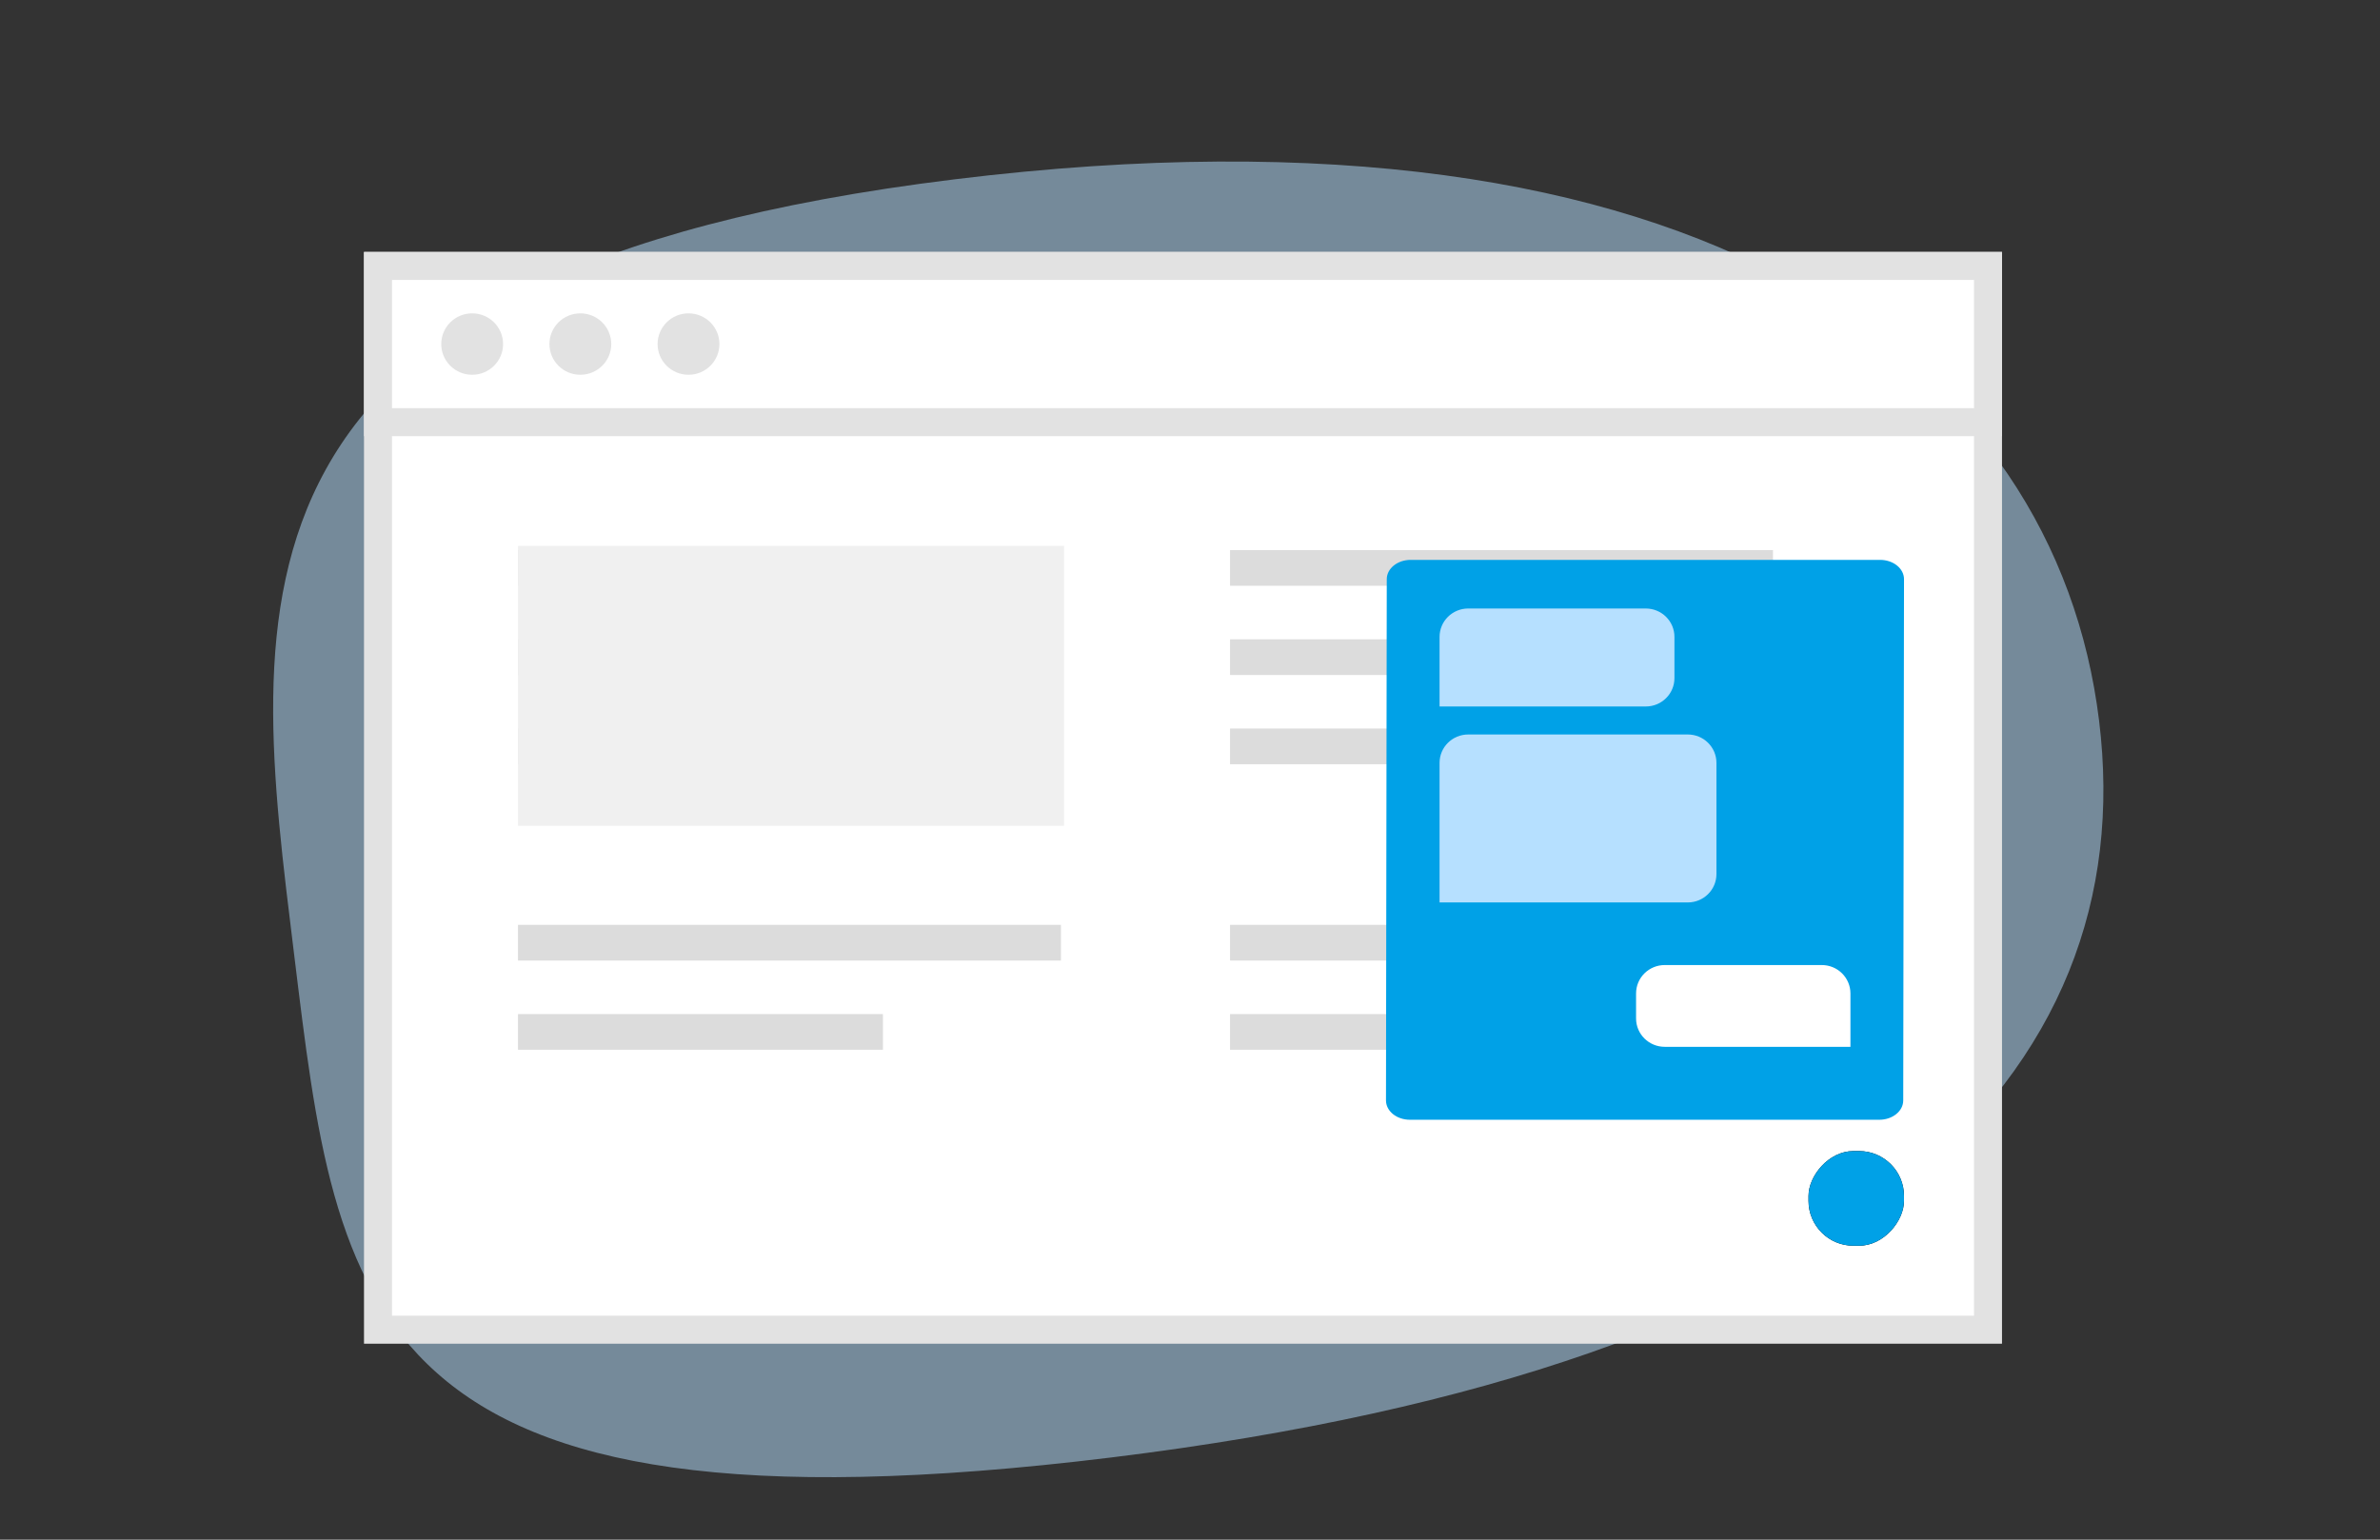 <svg width="170" height="110" xmlns="http://www.w3.org/2000/svg"><rect width="100%" height="100%" fill="#333333" stroke="none"/><g fill="none" fill-rule="evenodd"><path d="M21.01 68.198c3.096 25.216 4.638 42.527 58.39 35.927 53.752-6.6 73.63-27.428 70.534-52.643-3.096-25.216-27.993-45.271-81.746-38.671-53.752 6.6-50.274 30.172-47.178 55.387Z" fill="#B6E0FF" opacity=".505"/><g fill-rule="nonzero" transform="translate(26 18)"><path stroke="#E2E2E2" stroke-width="2" fill="#FFF" d="M1 1h115v76H1z"/><path stroke="#E2E2E2" stroke-width="2" fill="#FFF" d="M1 1h115v11.161H1z"/><ellipse fill="#E2E2E2" cx="7.726" cy="6.581" rx="2.208" ry="2.194"/><ellipse fill="#E2E2E2" cx="15.453" cy="6.581" rx="2.208" ry="2.194"/><ellipse fill="#E2E2E2" cx="23.179" cy="6.581" rx="2.208" ry="2.194"/></g><g fill-rule="nonzero"><path d="M37 39.3h38.781v2.55H37V39.3Zm0 12.75h26.066v2.55H37v-2.55Zm0 14.025h38.781v2.55H37v-2.55Zm0 6.375h26.066V75H37v-2.55Zm0-26.775h38.781v2.55H37v-2.55ZM87.861 39.3h38.781v2.55H87.861V39.3Zm0 12.75h38.781v2.55H87.861v-2.55Zm0 14.025h38.781v2.55H87.861v-2.55Zm0 6.375h38.781V75H87.861v-2.55Zm0-26.775H133v2.55H87.861v-2.55Z" fill="#DCDCDC"/><path d="M100.762 40H134.295c.453 0 .887.145 1.207.404.32.259.499.609.499.975l-.056 37.245C135.943 79.384 135.18 80 134.238 80h-33.533c-.453 0-.887-.145-1.207-.404-.32-.259-.499-.61-.499-.975l.056-37.244C99.057 40.616 99.82 40 100.762 40Z" fill="#00A1E7"/><rect width="6.82" height="6.762" rx="3.208" fill="#000" transform="matrix(-1 0 0 1 136 82.238)"/><rect width="6.82" height="6.762" rx="3.208" transform="matrix(-1 0 0 1 136 82.238)" fill="#00A1E7"/><path d="M104.872 52.474h15.684c1.13 0 2.047.907 2.047 2.026v7.948c0 1.119-.916 2.026-2.047 2.026h-17.73v-9.974c0-1.119.916-2.026 2.047-2.026ZM117.556 43.474c1.13 0 2.047.907 2.047 2.026v2.948c0 1.119-.916 2.026-2.047 2.026h-14.73v-4.974c0-1.119.916-2.026 2.047-2.026h12.684Z" fill="#B6E0FF"/><path d="M118.908 68.947c-.543 0-1.063.213-1.447.593-.384.38-.599.895-.599 1.433v1.79c0 1.119.916 2.026 2.047 2.026h13.265v-3.816c0-.537-.216-1.053-.599-1.433-.384-.38-.904-.593-1.447-.593h-11.218Z" fill="#FFF"/></g><path fill="#F0F0F0" d="M37 39h39v20H37z"/></g></svg>